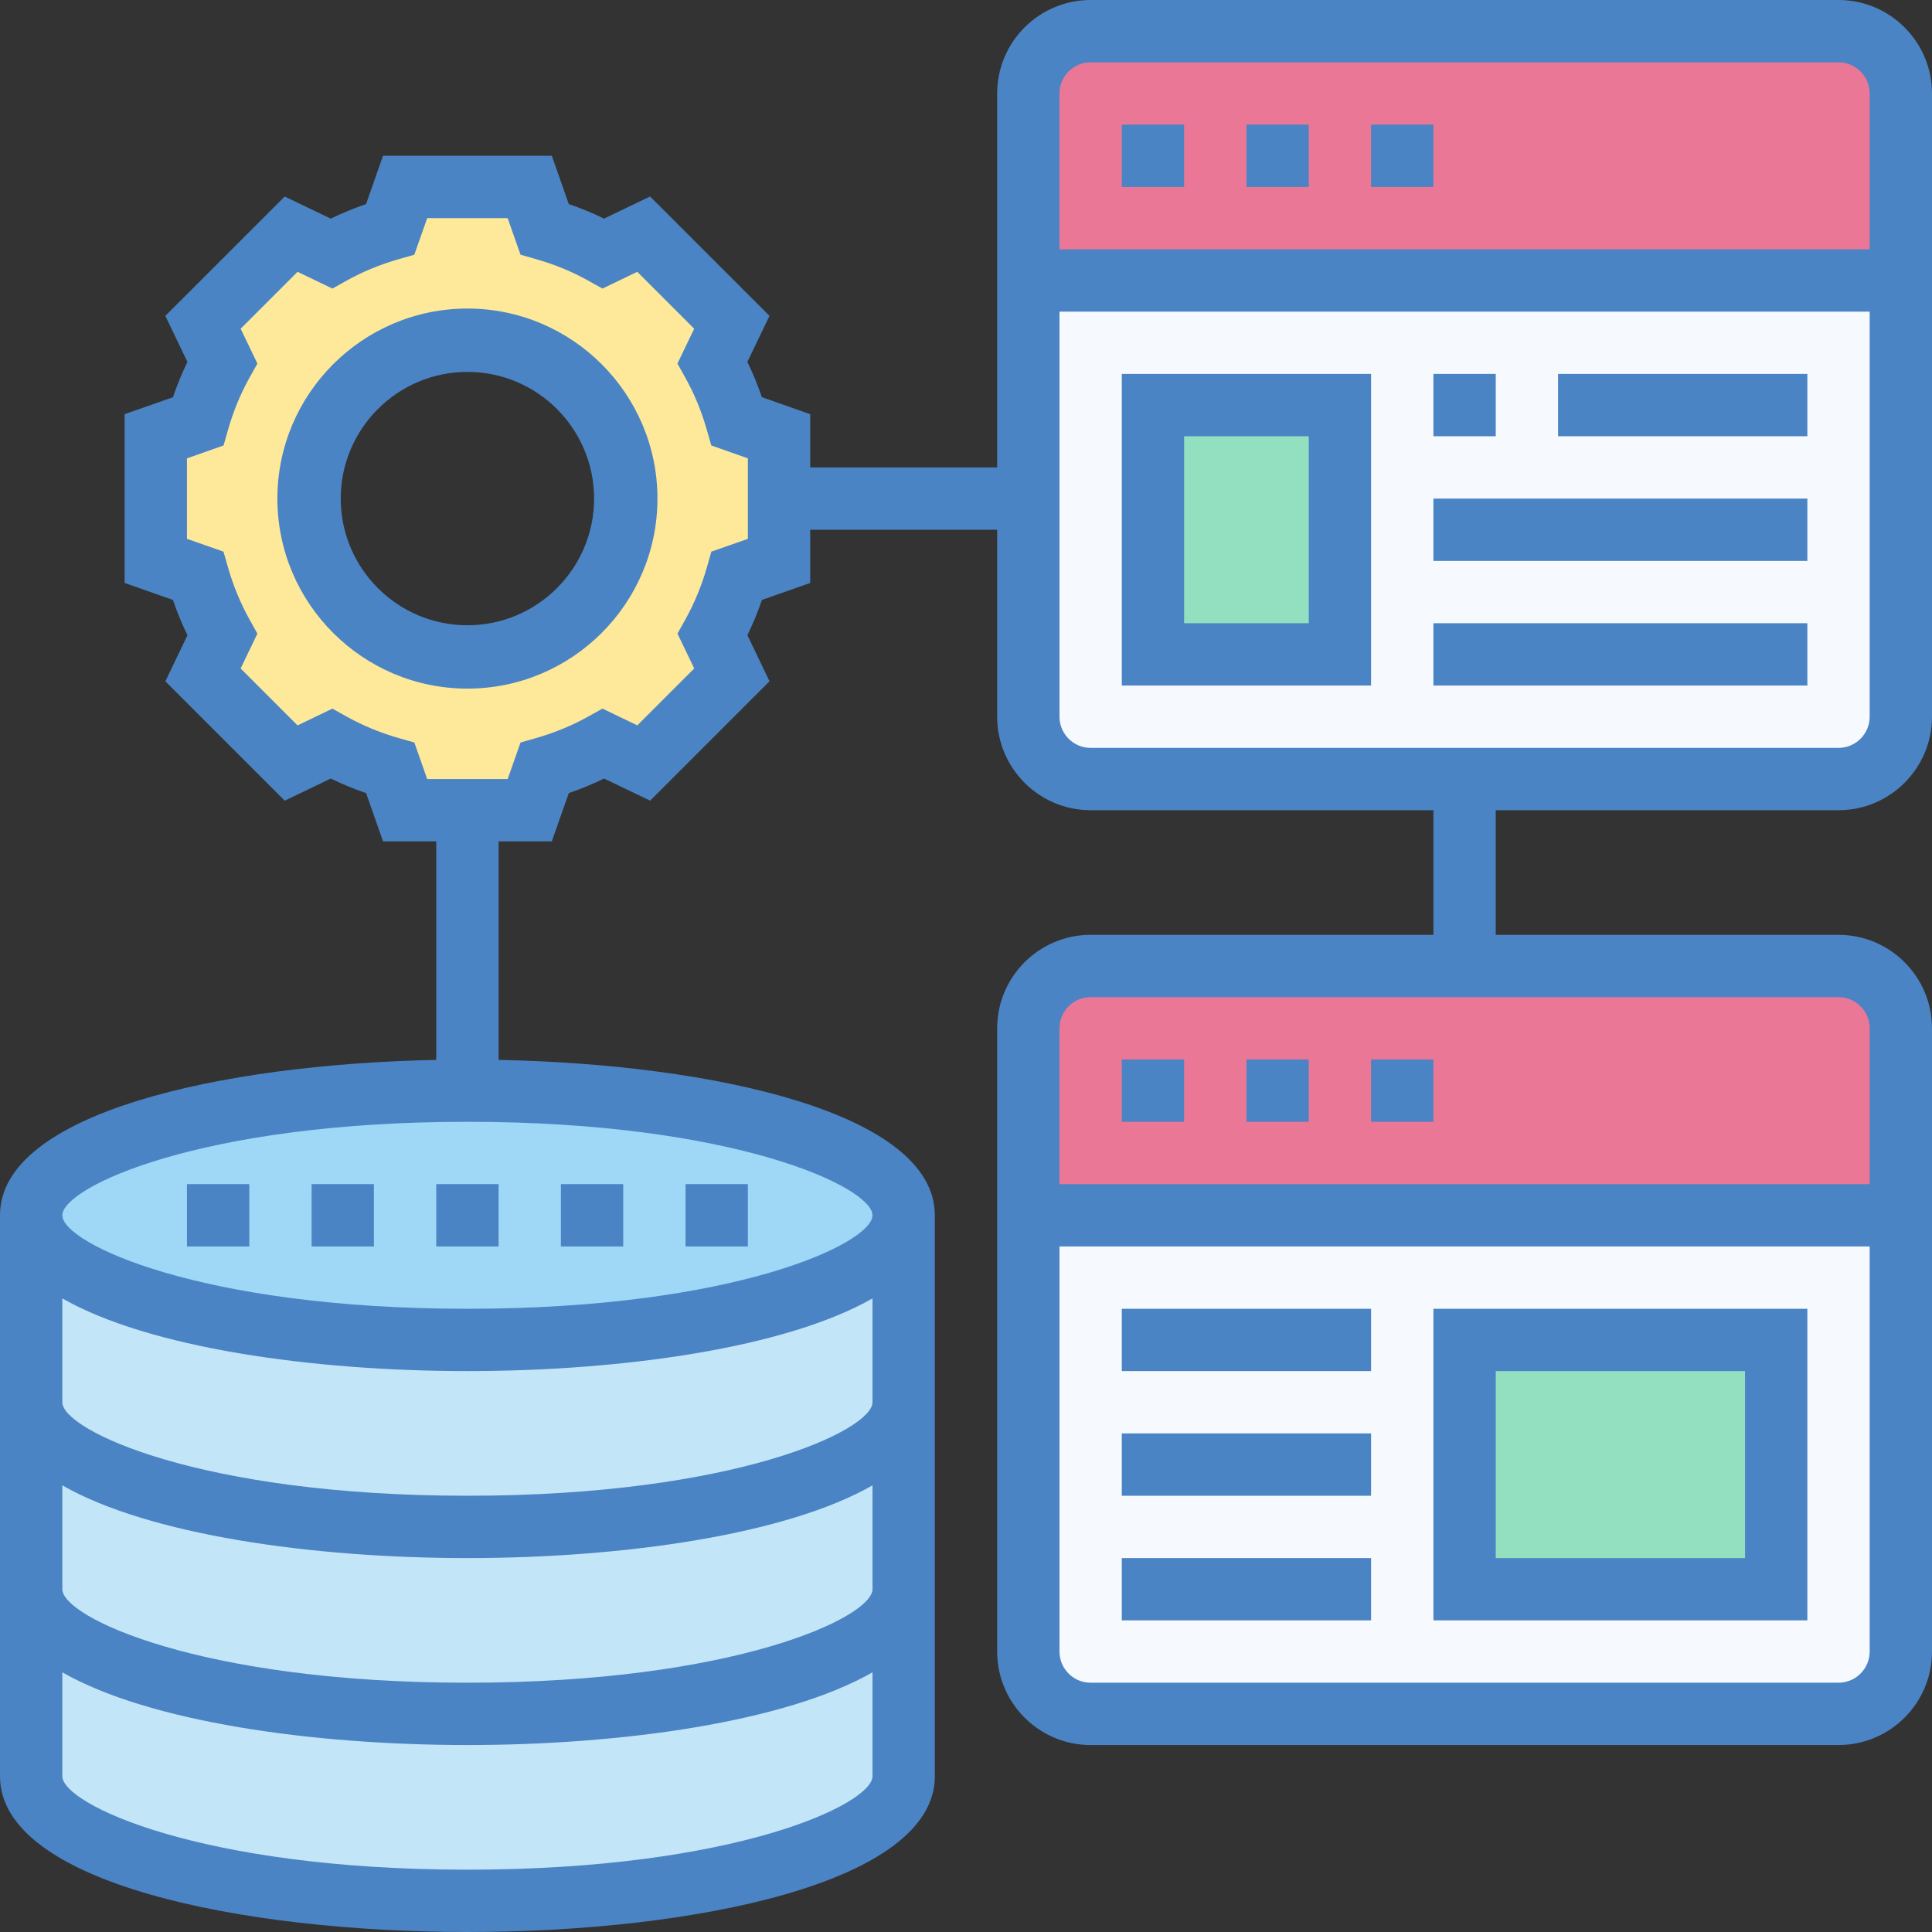 <?xml version="1.0" encoding="UTF-8"?>
<svg width="61px" height="61px" viewBox="0 0 61 61" version="1.1" xmlns="http://www.w3.org/2000/svg" xmlns:xlink="http://www.w3.org/1999/xlink">
    <rect x="0" y="0" width="61" height="61" fill="#333333" stroke="none"/>
    <title>relational</title>
    <g id="Page-1" stroke="none" stroke-width="1" fill="none" fill-rule="evenodd">
        <g id="Artboard" transform="translate(-1067, -2055)" fill-rule="nonzero">
            <g id="relational" transform="translate(1067, 2055)">
                <g id="Group" transform="translate(0.984, 0.984)">
                    <path d="M59.032,7.871 L59.032,21.645 C59.032,22.727 58.147,23.613 57.065,23.613 L45.258,23.613 L33.452,23.613 C32.369,23.613 31.484,22.727 31.484,21.645 L31.484,14.758 L31.484,7.871 L59.032,7.871 Z" id="Path" fill="#F6FAFF"></path>
                    <path d="M31.484,51.161 L31.484,37.387 L59.032,37.387 L59.032,51.161 C59.032,52.244 58.147,53.129 57.065,53.129 L33.452,53.129 C32.369,53.129 31.484,52.244 31.484,51.161 Z" id="Path" fill="#F6FAFF"></path>
                    <polygon id="Path" fill="#92E0C0" points="45.258 41.323 55.097 41.323 55.097 49.194 45.258 49.194"></polygon>
                    <polygon id="Path" fill="#92E0C0" points="35.419 11.806 41.323 11.806 41.323 19.677 35.419 19.677"></polygon>
                    <path d="M31.484,37.387 L31.484,31.484 C31.484,30.402 32.369,29.516 33.452,29.516 L45.258,29.516 L57.065,29.516 C58.147,29.516 59.032,30.402 59.032,31.484 L59.032,37.387 L31.484,37.387 Z" id="Path" fill="#EB7797"></path>
                    <path d="M31.484,7.871 L31.484,1.968 C31.484,0.885 32.369,0 33.452,0 L57.065,0 C58.147,0 59.032,0.885 59.032,1.968 L59.032,7.871 L31.484,7.871 Z" id="Path" fill="#EB7797"></path>
                    <ellipse id="Oval" fill="#9FD7F6" cx="13.774" cy="37.387" rx="13.774" ry="3.935"></ellipse>
                    <path d="M27.548,43.29 L27.548,49.194 C27.548,51.368 21.38,53.129 13.774,53.129 C6.169,53.129 0,51.368 0,49.194 L0,43.29 C0,45.465 6.169,47.226 13.774,47.226 C21.38,47.226 27.548,45.465 27.548,43.29 Z" id="Path" fill="#C3E5F8"></path>
                    <path d="M27.548,49.194 L27.548,55.097 C27.548,57.271 21.38,59.032 13.774,59.032 C6.169,59.032 0,57.271 0,55.097 L0,49.194 C0,51.368 6.169,53.129 13.774,53.129 C21.38,53.129 27.548,51.368 27.548,49.194 Z" id="Path" fill="#C3E5F8"></path>
                    <path d="M13.774,41.323 C21.38,41.323 27.548,39.561 27.548,37.387 L27.548,43.29 C27.548,45.465 21.38,47.226 13.774,47.226 C6.169,47.226 0,45.465 0,43.29 L0,37.387 C0,39.561 6.169,41.323 13.774,41.323 Z" id="Path" fill="#C3E5F8"></path>
                    <path d="M13.774,20.661 C17.031,20.661 19.677,18.015 19.677,14.758 C19.677,11.501 17.031,8.855 13.774,8.855 C10.518,8.855 7.871,11.501 7.871,14.758 C7.871,18.015 10.518,20.661 13.774,20.661 Z M23.613,14.758 L23.613,16.726 L22.285,17.198 C22.098,17.847 21.842,18.477 21.517,19.058 L22.127,20.327 L19.343,23.111 L18.074,22.501 C17.493,22.826 16.864,23.082 16.214,23.269 L15.742,24.597 L13.774,24.597 L11.806,24.597 L11.334,23.269 C10.685,23.082 10.055,22.826 9.475,22.501 L8.205,23.111 L5.421,20.327 L6.031,19.058 C5.706,18.477 5.451,17.847 5.264,17.198 L3.935,16.726 L3.935,12.79 L5.264,12.318 C5.451,11.669 5.706,11.039 6.031,10.459 L5.421,9.189 L8.205,6.405 L9.475,7.015 C10.055,6.69 10.685,6.435 11.334,6.248 L11.806,4.919 L15.742,4.919 L16.214,6.248 C16.864,6.435 17.493,6.69 18.074,7.015 L19.343,6.405 L22.127,9.189 L21.517,10.459 C21.842,11.039 22.098,11.669 22.285,12.318 L23.613,12.79 L23.613,14.758 Z" id="Shape" fill="#FDE999"></path>
                </g>
                <g id="Group" fill="#4B84C4">
                    <path d="M14.758,9.742 C11.45,9.742 8.758,12.434 8.758,15.742 C8.758,19.05 11.45,21.742 14.758,21.742 C18.066,21.742 20.758,19.05 20.758,15.742 C20.758,12.434 18.066,9.742 14.758,9.742 Z M14.758,19.742 C12.552,19.742 10.758,17.948 10.758,15.742 C10.758,13.536 12.552,11.742 14.758,11.742 C16.964,11.742 18.758,13.536 18.758,15.742 C18.758,17.948 16.964,19.742 14.758,19.742 Z" id="Shape"></path>
                    <polygon id="Path" points="5.903 37.387 7.871 37.387 7.871 39.355 5.903 39.355"></polygon>
                    <polygon id="Path" points="13.774 37.387 15.742 37.387 15.742 39.355 13.774 39.355"></polygon>
                    <polygon id="Path" points="17.71 37.387 19.677 37.387 19.677 39.355 17.71 39.355"></polygon>
                    <polygon id="Path" points="9.839 37.387 11.806 37.387 11.806 39.355 9.839 39.355"></polygon>
                    <polygon id="Path" points="21.645 37.387 23.613 37.387 23.613 39.355 21.645 39.355"></polygon>
                    <path d="M58.048,25.581 C59.676,25.581 61,24.256 61,22.629 L61,2.952 C61,1.324 59.676,0 58.048,0 L34.435,0 C32.808,0 31.484,1.324 31.484,2.952 L31.484,14.758 L25.581,14.758 L25.581,13.077 L24.056,12.541 C23.925,12.158 23.771,11.785 23.597,11.427 L24.295,9.973 L20.526,6.204 L19.072,6.902 C18.714,6.728 18.341,6.574 17.958,6.443 L17.423,4.919 L12.093,4.919 L11.558,6.444 C11.174,6.575 10.801,6.729 10.443,6.903 L8.989,6.205 L5.22,9.973 L5.918,11.428 C5.744,11.786 5.59,12.159 5.46,12.542 L3.935,13.077 L3.935,18.406 L5.46,18.942 C5.591,19.326 5.745,19.699 5.919,20.057 L5.221,21.511 L8.99,25.28 L10.444,24.582 C10.802,24.756 11.175,24.91 11.559,25.041 L12.094,26.565 L13.774,26.565 L13.774,33.465 C6.962,33.6 1.74770592e-15,35.146 1.74770592e-15,38.371 L1.74770592e-15,56.081 C1.74770592e-15,59.461 7.65,61 14.758,61 C21.867,61 29.516,59.461 29.516,56.081 L29.516,38.371 C29.516,35.146 22.554,33.6 15.742,33.465 L15.742,26.565 L17.422,26.565 L17.959,25.041 C18.342,24.909 18.715,24.755 19.073,24.581 L20.527,25.279 L24.296,21.51 L23.598,20.056 C23.772,19.698 23.926,19.325 24.058,18.941 L25.581,18.406 L25.581,16.726 L31.484,16.726 L31.484,22.629 C31.484,24.256 32.808,25.581 34.435,25.581 L45.258,25.581 L45.258,29.516 L34.435,29.516 C32.808,29.516 31.484,30.84 31.484,32.468 L31.484,52.145 C31.484,53.772 32.808,55.097 34.435,55.097 L58.048,55.097 C59.676,55.097 61,53.772 61,52.145 L61,32.468 C61,30.84 59.676,29.516 58.048,29.516 L47.226,29.516 L47.226,25.581 L58.048,25.581 Z M14.758,59.032 C6.319,59.032 1.968,56.963 1.968,56.081 L1.968,52.801 C4.698,54.364 9.856,55.097 14.758,55.097 C19.66,55.097 24.818,54.364 27.548,52.801 L27.548,56.081 C27.548,56.963 23.197,59.032 14.758,59.032 Z M14.758,53.129 C6.319,53.129 1.968,51.06 1.968,50.177 L1.968,46.898 C4.698,48.461 9.856,49.194 14.758,49.194 C19.66,49.194 24.818,48.461 27.548,46.898 L27.548,50.177 C27.548,51.06 23.197,53.129 14.758,53.129 Z M14.758,47.226 C6.319,47.226 1.968,45.157 1.968,44.274 L1.968,40.995 C4.698,42.557 9.856,43.29 14.758,43.29 C19.66,43.29 24.818,42.557 27.548,40.995 L27.548,44.274 C27.548,45.157 23.197,47.226 14.758,47.226 Z M27.548,38.371 C27.548,39.254 23.197,41.323 14.758,41.323 C6.319,41.323 1.968,39.254 1.968,38.371 C1.968,37.488 6.319,35.419 14.758,35.419 C23.197,35.419 27.548,37.488 27.548,38.371 Z M23.613,17.013 L22.46,17.417 L22.321,17.906 C22.153,18.493 21.924,19.049 21.639,19.559 L21.39,20.005 L21.919,21.105 L20.122,22.902 L19.022,22.373 L18.576,22.622 C18.066,22.906 17.51,23.136 16.924,23.304 L16.435,23.444 L16.029,24.597 L13.487,24.597 L13.083,23.444 L12.594,23.305 C12.007,23.137 11.451,22.907 10.941,22.623 L10.495,22.374 L9.395,22.903 L7.598,21.106 L8.127,20.006 L7.878,19.559 C7.594,19.049 7.364,18.493 7.196,17.906 L7.056,17.417 L5.903,17.013 L5.903,14.472 L7.058,14.065 L7.198,13.576 C7.364,12.991 7.593,12.436 7.878,11.925 L8.127,11.479 L7.598,10.379 L9.395,8.582 L10.495,9.111 L10.941,8.862 C11.452,8.576 12.007,8.348 12.593,8.182 L13.082,8.042 L13.488,6.887 L16.028,6.887 L16.435,8.042 L16.924,8.182 C17.509,8.348 18.064,8.576 18.575,8.862 L19.021,9.111 L20.121,8.582 L21.918,10.379 L21.389,11.479 L21.638,11.925 C21.924,12.436 22.152,12.991 22.318,13.576 L22.458,14.065 L23.613,14.472 L23.613,17.013 Z M58.048,53.129 L34.435,53.129 C33.892,53.129 33.452,52.688 33.452,52.145 L33.452,39.355 L59.032,39.355 L59.032,52.145 C59.032,52.688 58.591,53.129 58.048,53.129 Z M59.032,32.468 L59.032,37.387 L33.452,37.387 L33.452,32.468 C33.452,31.925 33.892,31.484 34.435,31.484 L58.048,31.484 C58.591,31.484 59.032,31.925 59.032,32.468 Z M34.435,1.968 L58.048,1.968 C58.591,1.968 59.032,2.409 59.032,2.952 L59.032,7.871 L33.452,7.871 L33.452,2.952 C33.452,2.409 33.892,1.968 34.435,1.968 Z M33.452,22.629 L33.452,9.839 L59.032,9.839 L59.032,22.629 C59.032,23.172 58.591,23.613 58.048,23.613 L34.435,23.613 C33.892,23.613 33.452,23.172 33.452,22.629 Z" id="Shape"></path>
                    <polygon id="Path" points="43.29 3.935 45.258 3.935 45.258 5.903 43.29 5.903"></polygon>
                    <polygon id="Path" points="35.419 3.935 37.387 3.935 37.387 5.903 35.419 5.903"></polygon>
                    <polygon id="Path" points="39.355 3.935 41.323 3.935 41.323 5.903 39.355 5.903"></polygon>
                    <polygon id="Path" points="35.419 33.452 37.387 33.452 37.387 35.419 35.419 35.419"></polygon>
                    <polygon id="Path" points="39.355 33.452 41.323 33.452 41.323 35.419 39.355 35.419"></polygon>
                    <polygon id="Path" points="43.29 33.452 45.258 33.452 45.258 35.419 43.29 35.419"></polygon>
                    <path d="M35.419,21.645 L43.29,21.645 L43.29,11.806 L35.419,11.806 L35.419,21.645 Z M37.387,13.774 L41.323,13.774 L41.323,19.677 L37.387,19.677 L37.387,13.774 Z" id="Shape"></path>
                    <polygon id="Path" points="45.258 11.806 47.226 11.806 47.226 13.774 45.258 13.774"></polygon>
                    <polygon id="Path" points="49.194 11.806 57.065 11.806 57.065 13.774 49.194 13.774"></polygon>
                    <polygon id="Path" points="45.258 15.742 57.065 15.742 57.065 17.71 45.258 17.71"></polygon>
                    <polygon id="Path" points="45.258 19.677 57.065 19.677 57.065 21.645 45.258 21.645"></polygon>
                    <path d="M45.258,51.161 L57.065,51.161 L57.065,41.323 L45.258,41.323 L45.258,51.161 Z M47.226,43.29 L55.097,43.29 L55.097,49.194 L47.226,49.194 L47.226,43.29 Z" id="Shape"></path>
                    <polygon id="Path" points="35.419 41.323 43.29 41.323 43.29 43.29 35.419 43.29"></polygon>
                    <polygon id="Path" points="35.419 45.258 43.29 45.258 43.29 47.226 35.419 47.226"></polygon>
                    <polygon id="Path" points="35.419 49.194 43.29 49.194 43.29 51.161 35.419 51.161"></polygon>
                </g>
            </g>
        </g>
    </g>
</svg>